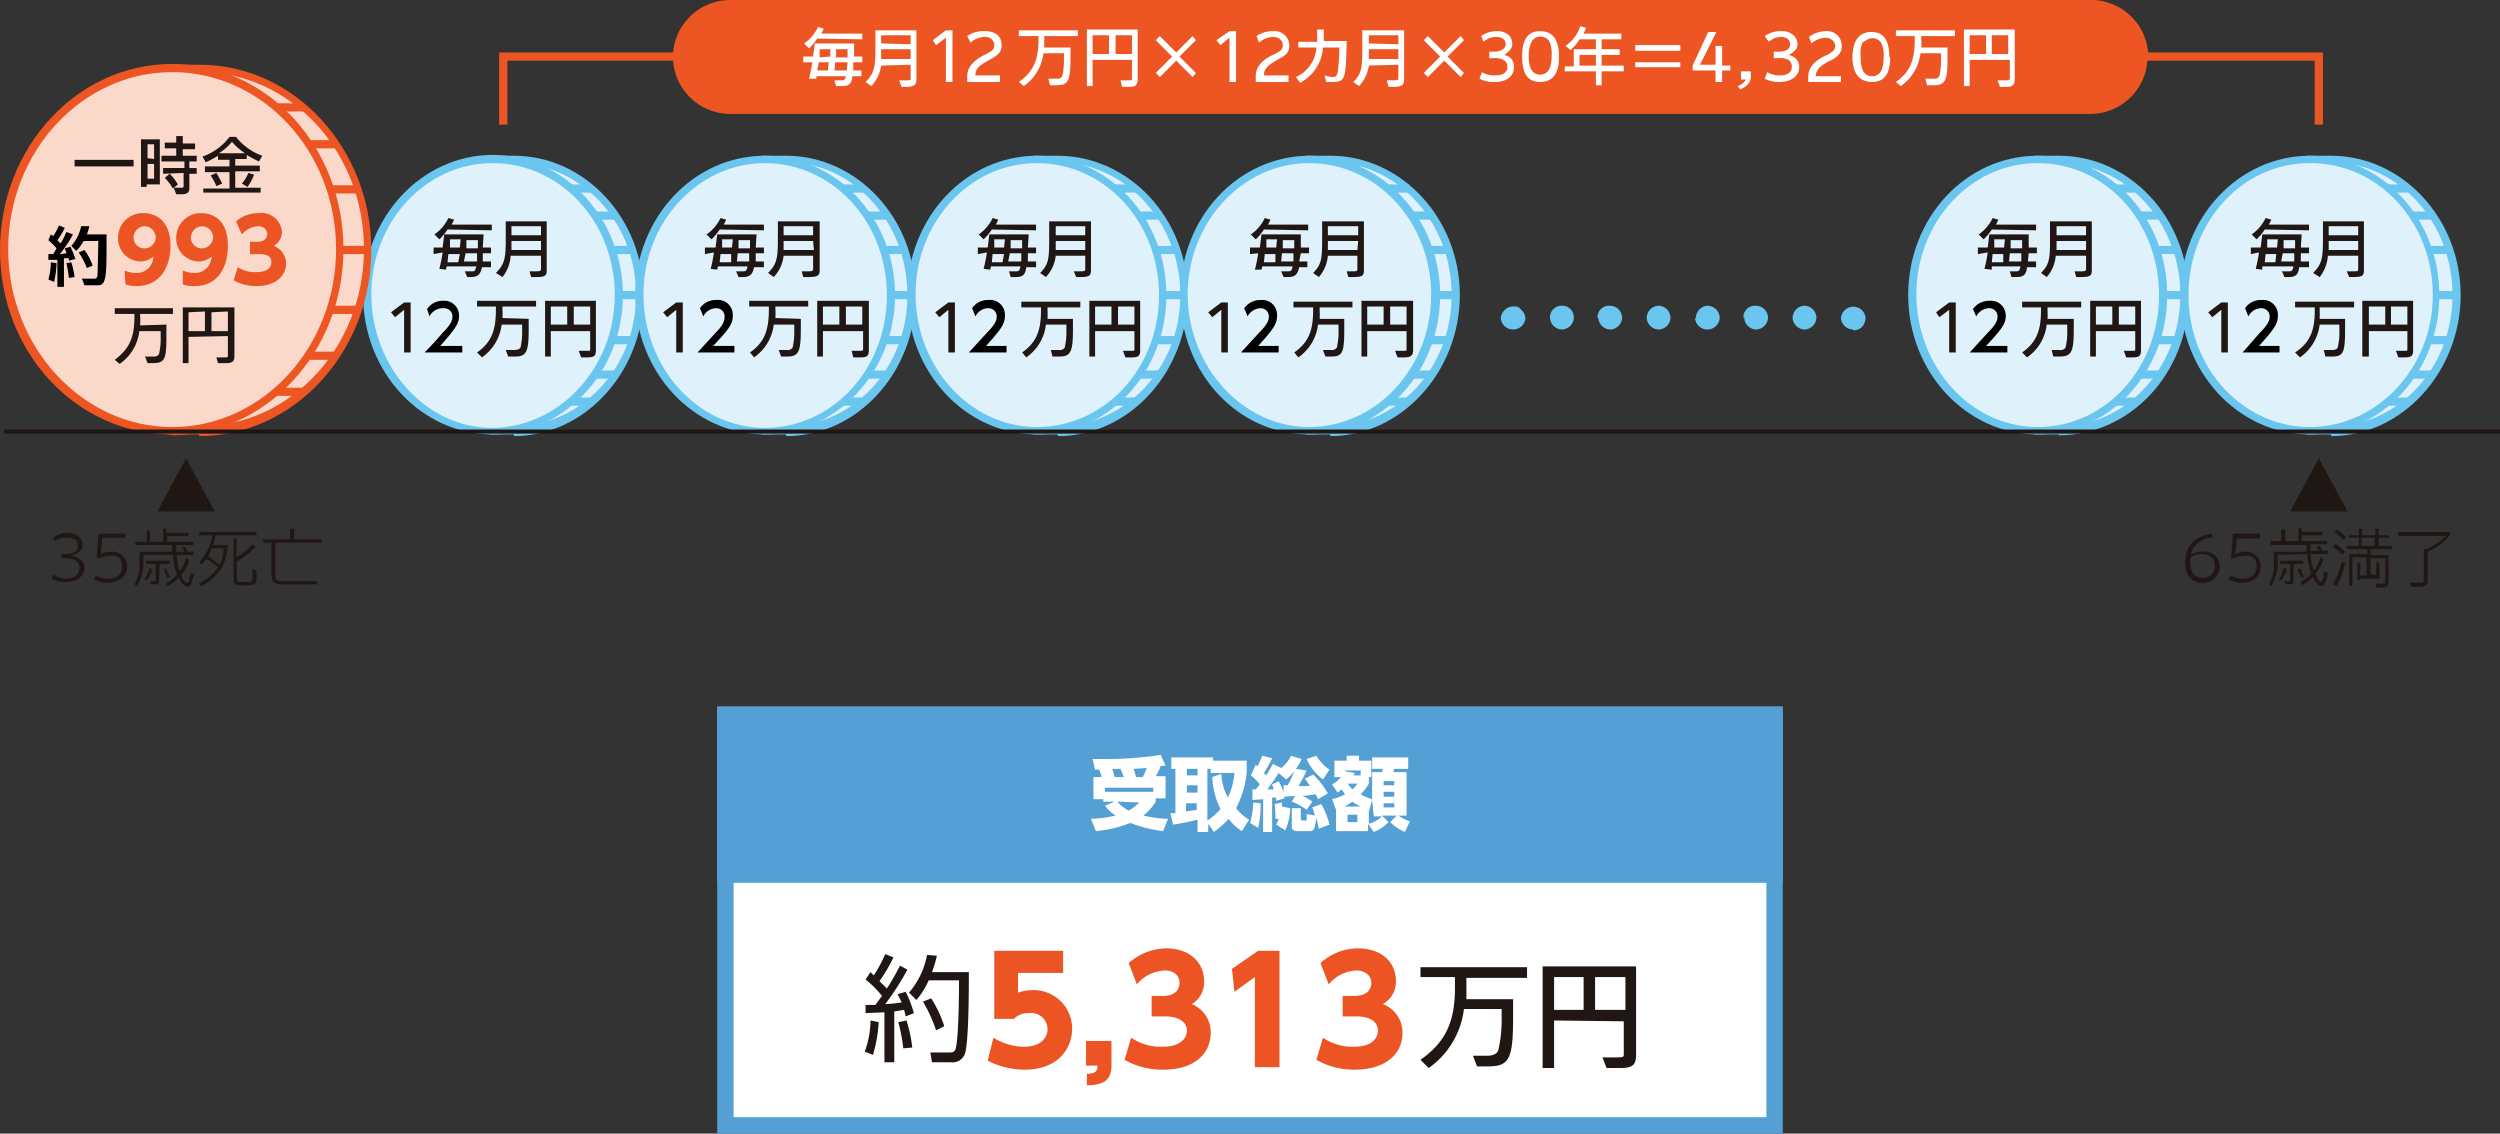 <svg xmlns="http://www.w3.org/2000/svg" width="305" height="138.3"><rect width="100%" height="100%" fill="#333333" stroke="none"/><path fill="#fff" d="M88.5 87.2h128v50.1h-128z"/><path d="M217.5 138.3h-130V86.2h130zm-128-2h126V88.2h-126z" fill="#549fd4"/><path fill="#549fd4" d="M88.5 87.2h128v19.5h-128z"/><path d="M217.5 107.7h-130V86.2h130zm-128-2h126V88.2h-126z" fill="#549fd4"/><path d="M134.4 94.8a5.6 5.6 0 00-.3-.9h-.5l-.3-1.3h1.3a44.9 44.9 0 007-.5l.6 1.3-1 .1h.4a10.8 10.8 0 01-.6 1.2h1.2v2.7H141v.4a6.8 6.8 0 01-1.5 1.7 16.4 16.4 0 003 .4l-.6 1.5a16.5 16.5 0 01-4-1 15.3 15.3 0 01-4.2 1l-.6-1.5a15 15 0 003-.4 5.5 5.5 0 01-1.3-1.2l1.2-.5h-1.4v-.3h-1.2v-2.7zm6.3 1.3h-5.9v.5h5.9zm-3.6-1.3a9 9 0 00-.4-1h-1l.3 1zm-.8 3a5.1 5.1 0 001.4 1.1 6 6 0 001.3-1zm3.1-3a6.7 6.7 0 00.5-1.1l-1.6.1a9.8 9.8 0 01.3 1zM151.5 101.4a6.3 6.3 0 01-1.6-1.5 12.3 12.3 0 01-1.8 1.6l-.7-1v1h-1.3V100a29.2 29.2 0 01-3 .6l-.3-1.4a5 5 0 00.6 0v-5.4h-.5v-1.4h5.1v.4h4.1v1.4a11.7 11.7 0 01-1.3 4.4 5.6 5.6 0 001.6 1.4zm-6.7-7.6v.8h1.3v-.8zm0 2v.9h1.3v-.9zM146 98h-1.3v1l1.3-.2zm3-3.6a6.8 6.8 0 00.8 2.9 8.5 8.5 0 00.8-3h-2.9v-.5h-.4v6.3a7.3 7.3 0 001.6-1.4 9.5 9.5 0 01-1-3.9zM153.8 98a12.3 12.3 0 01-.3 3l-1-.6a9.8 9.8 0 00.4-2.5zm-1-1.7h.4l.5-.6a6 6 0 00-1.1-1.1l.6-1.3a3.1 3.1 0 01.2.2 12.9 12.9 0 00.6-1.3l1.2.3a15.3 15.3 0 01-1 1.8l.3.3.8-1.4 1 .5a4 4 0 001.2-1.5l1.3.4a5.5 5.5 0 01-.7 1.2l1.3.2a15 15 0 01-1 1.9h1.4a6.7 6.7 0 00-.6-.9l1-.5a9.2 9.2 0 011.8 2.3l-1.2.7a5.3 5.3 0 00-.3-.6 15.2 15.2 0 01-1.6.2 6.5 6.5 0 011.2.7l-.7 1a6.6 6.6 0 00-1.8-1l.4-.7-1.3.1a.4.4 0 000 .2l-1 .3v-.4h-.5v4.2h-1.1v-4l-1.3.1zm3.2-1a7 7 0 01.6 1.4v-.9h.5a12.8 12.8 0 00.8-1.7 6.7 6.7 0 01-1 1l-.9-.8a21.5 21.5 0 01-1.4 2h.8l-.2-.6zm-.3 5.3a4 4 0 00.3-.7h-.4a13.4 13.4 0 00-.1-1.8l.9-.2v.5l1 .2a6.8 6.8 0 01-.6 2.7zm5.2.5l-.3-1.3c-.2 1.1-.2 1.6-.8 1.6h-1.4c-.5 0-.8-.1-.8-.6v-2.2h1.1v1.3s0 .2.2.2h.5a3 3 0 000-.8l1 .2a5.1 5.1 0 00-.3-1l1.1-.4a10.2 10.2 0 011 2.5zm.5-6a6.5 6.5 0 01-2-2.5l1.2-.4a5.4 5.4 0 001.6 1.7zM167 95.6a5.4 5.4 0 01-1 1.3 6.4 6.4 0 001.4.6v-3.3h1.2a2.2 2.2 0 00.1-.4h-1.3v-1.4h4.4v1.4h-1.7l-.1.4h1.6v5.3h-1a5.3 5.3 0 001.4.7l-.6 1.3a5.8 5.8 0 01-1.8-1.2l.8-.8h-1.8l.8.8a5.1 5.1 0 01-1.8 1.2l-.7-1v.9H163v-2.6l-.5-1.3a6.6 6.6 0 001.6-.6 4.5 4.5 0 01-.4-.6l-.5.4-.7-1a3.3 3.3 0 001.1-.9h-.8v-2h1.5v-.6h1.5v.6h1.5v2h-.3zm-1 2.8a5.8 5.8 0 01-1-.6 7.7 7.7 0 01-1 .6zm0-3.8V94h-1.9v.1l1.2.2-.2.3zm-.4 4.8h-1.2v.9h1.2zm-1.2-3.8a5 5 0 00.6.7 3.2 3.2 0 00.6-.7zm3 2L167 99v1.5a3.8 3.8 0 001.6-.9h-1zm2.7-2.3h-1.3v.5h1.3zm0 1.3h-1.3v.6h1.3zm0 1.4h-1.3v.5h1.3z" fill="#fff"/><path d="M184.6 121.9v2.2c0 5.2-.5 6-3.1 6h-1.3l-.5-1.3H181.5c.7 0 1.2-.3 1.3-.7a16.4 16.4 0 00.4-4v-1h-4.6a10.3 10.3 0 01-4.3 7.2l-1-1c3.1-2.2 4.3-4.7 4.2-9.3v-.8h-4.2V118h13v1.3h-7.4V121.9zM189.6 124.5v5.8h-1.4v-12.4h11.4v10.8c0 1.3-.5 1.6-2 1.6H196l-.5-1.3h1.6c.9 0 1 0 1-.4v-4zm0-5.3v4h3.6v-4zm5 0v4h3.7v-4z" fill="#201715"/><path d="M129.7 118.7h-5.5v2.4a5.5 5.5 0 011.6-.3 4.7 4.7 0 015 4.7c0 2.3-1.6 5-5.8 5a9.8 9.8 0 01-4.5-1.1l.7-2.8a7.1 7.1 0 003.7 1.1c2.4 0 2.9-1.4 2.9-2.1a2 2 0 00-2.3-2 2.4 2.4 0 00-1.8.7h-2.4V116h8.4zM135.6 127v3c0 1.8-1 2.4-3 2.4V131c1 0 1.3-.3 1.3-1h-1.4v-3zM138 126.6a6.5 6.5 0 003.9 1.1c1.8 0 2.9-.8 2.9-2 0-.8-.7-1.7-2.7-1.7h-1.6v-2.5h1.4c1.5 0 2-.8 2-1.6 0-1.1-1-1.5-1.7-1.5a4.6 4.6 0 00-3.5 1.7l-1-2.6a7 7 0 014.6-1.8c2.8 0 4.6 1.7 4.6 4a3.1 3.1 0 01-1.5 2.8 3.7 3.7 0 012.3 3.6c0 2-1.5 4.4-5.8 4.4a9.3 9.3 0 01-4.7-1.2zM153.5 116h2.6v14.2h-3v-11l-2.5 1.8-.3-2.8zM161.4 126.6a6.4 6.4 0 003.8 1.1c1.9 0 2.9-.8 2.9-2 0-.8-.6-1.7-2.7-1.7h-1.6v-2.5h1.4c1.6 0 2.1-.8 2.1-1.6 0-1.1-1.1-1.5-1.8-1.5a4.6 4.6 0 00-3.4 1.7l-1-2.6a6.8 6.8 0 014.5-1.8c3 0 4.7 1.7 4.7 4a3.1 3.1 0 01-1.6 2.8 3.7 3.7 0 012.4 3.6c0 2-1.5 4.4-5.9 4.4a9.3 9.3 0 01-4.6-1.2z" fill="#ec5523"/><path d="M110.7 118.3a32.2 32.2 0 01-2.7 4.2 19 19 0 002-.2 9.3 9.3 0 00-.5-1l1-.3a15.8 15.8 0 011 2.6l-1 .4-.2-.8-1.2.2v6.2h-1.2v-6.1l-2.3.1v-1h1.2l.8-1.1a12.2 12.2 0 00-2-2l.6-.9.4.4a16.7 16.7 0 001.4-2.6l1 .4a20.2 20.2 0 01-1.7 2.9l.9.9a30.9 30.9 0 001.6-2.8zm-5.2 10a11.3 11.3 0 00.7-3.8l1 .2a17.2 17.2 0 01-.7 4zm4.7-.4a22.1 22.1 0 00-.6-3.2l1-.2a19 19 0 01.7 3.3zm.7-6.8a9.8 9.8 0 002.2-4.6l1.2.1a14.5 14.5 0 01-.6 2h4.5c0 1.8 0 8.8-.5 10a1.6 1.6 0 01-1.7 1h-2.3l-.2-1.2h2.3c.3 0 .7 0 .8-.5.4-1.5.4-7.9.4-8.3h-3.7a9.4 9.4 0 01-1.5 2.4zm3.3 4.6a17.4 17.4 0 00-1.6-3.5l1-.4a13.9 13.9 0 011.6 3.4z" fill="#201715"/><path d="M248.6 19.4h2.5c8.5 0 15.4 7.4 15.4 16.6s-6.9 16.6-15.3 16.6h-2.6z" fill="#dff2fb"/><path d="M251.2 53h-3V19h3c8.7 0 15.8 7.7 15.8 17.1s-7.1 17-15.8 17zm-2.1-1h2c8.2.1 14.9-7.1 14.9-16s-6.7-16.1-14.8-16.1H249z" fill="#6bc6ef"/><ellipse cx="248.6" cy="36" rx="15.3" ry="16.6" fill="#dff2fb"/><path d="M248.6 53c-8.7 0-15.8-7.6-15.8-17s7-17 15.8-17 15.8 7.6 15.8 17-7 17-15.8 17zm0-33.1c-8.2 0-14.8 7.2-14.8 16s6.6 16.2 14.8 16.2S263.4 45 263.4 36s-6.6-16.1-14.8-16.1z" fill="#6bc6ef"/><path fill="#6bc6ef" d="M263.9 35.5h2.6v1h-2.6zM263.1 41h2.6v1h-2.6zM263.1 30h2.6v1h-2.6zM261.2 25.8h2.6v1h-2.6zM258.1 22.5h2.6v1h-2.6zM261.2 45.2h2.6v1h-2.6zM258.1 48.5h2.6v1h-2.6z"/><path d="M241.3 31v-.8h1.2l.2-1.6h4.8v1.6h1v.7h-1l-.1 1h1v.7h-1.1c-.1.9-.4 1.2-1.3 1.2h-.6l-.2-.7h.8c.3 0 .4-.1.5-.6H243v.4l-.9-.1a16.7 16.7 0 00.4-2zm1.7-3a6.5 6.5 0 01-1 1.2l-.6-.6a5 5 0 001.7-2l.7.2a6.3 6.3 0 01-.3.6h4.9v.7zm.1 3l-.1 1h1.4v-1zm1.4-.8l.1-1h-1.3v1zm.7.7l-.1 1h1.5v-1zm.1-1.6v1h1.4v-1zM250.8 31.2a4.5 4.5 0 01-1.1 2.6l-.7-.5c1-1 1.1-1.7 1.1-3.9V27h5.1V33c0 .7-.3.8-1.4.8h-.5l-.2-.7h.7c.5 0 .7 0 .7-.3v-1.6zm3.7-1.8h-3.6v1.1h3.6zm0-.7v-1.1h-3.6v1.1zM238.6 43h-.8v-5.2l-1.2.9-.4-.6 1.6-1.2h.8zM253 38.9v1.3c0 2.8-.3 3.3-1.8 3.3h-.7l-.2-.8h1a.7.7 0 00.7-.3 8.4 8.4 0 00.2-2.2v-.6h-2.5a5.6 5.6 0 01-2.4 4l-.6-.6c1.7-1.2 2.3-2.6 2.3-5.1v-.4h-2.3v-.7h7.2v.7h-4.1v.4a8.2 8.2 0 010 1zM255.7 40.4v3.1h-.7v-6.8h6.2v6c0 .7-.2.9-1 .9h-.8l-.3-.8H260c.5 0 .5 0 .5-.2v-2.2zm0-3v2.2h2v-2.2zm2.8 0v2.2h2v-2.2z" fill="#201715"/><path d="M244.9 42.2v.8h-4.6l2.2-2.4c1-1 1.2-1.5 1.2-2a1 1 0 00-1-1h-.1a1.9 1.9 0 00-1.5 1l-.4-.9a2.4 2.4 0 012-1 1.8 1.8 0 012 1.7 1 1 0 010 .2c0 .8-.4 1.5-2.4 3.6z"/><path d="M281.8 19.4h2.6c8.4 0 15.3 7.4 15.3 16.6s-6.9 16.6-15.3 16.6h-2.6z" fill="#dff2fb"/><path d="M284.4 53h-3V19h3c8.7 0 15.8 7.7 15.8 17s-7.1 17.2-15.8 17.2zm-2-1h2c8.2 0 14.8-7.1 14.8-16s-6.6-16.2-14.8-16.2h-2z" fill="#6bc6ef"/><ellipse cx="281.8" cy="36" rx="15.3" ry="16.6" fill="#dff2fb"/><path d="M281.8 53c-8.7 0-15.8-7.6-15.8-17s7.1-17 15.8-17 15.8 7.6 15.8 17-7 17-15.8 17zm0-33.1C273.6 19.9 267 27 267 36s6.7 16.1 14.8 16.1S296.8 45 296.8 36s-6.7-16.1-14.9-16.1z" fill="#6bc6ef"/><path fill="#6bc6ef" d="M297.1 35.5h2.6v1h-2.6zM296.3 41h2.6v1h-2.6zM296.3 30h2.6v1h-2.6zM294.4 25.8h2.6v1h-2.6zM291.3 22.5h2.6v1h-2.6zM294.4 45.2h2.6v1h-2.6zM291.3 48.5h2.6v1h-2.6z"/><path d="M274.6 31v-.8h1.2l.2-1.6h4.8l-.1 1.6h1v.7h-1v1h1v.7h-1.2c-.1.9-.4 1.2-1.3 1.2h-.5l-.3-.7h.9c.3 0 .4-.1.5-.6H276v.4l-.8-.1a19 19 0 00.4-2zm1.7-3a6.5 6.5 0 01-1 1.2l-.6-.6a5 5 0 001.7-2l.7.2-.3.6h4.9v.7zm.1 3l-.1 1h1.3l.1-1zm1.4-.8l.1-1h-1.3v1zm.7.7l-.2 1h1.6v-1zm.1-1.6v1h1.4v-1zM284 31.2a4.7 4.7 0 01-1 2.6l-.8-.5c1-1 1.2-1.7 1.2-3.9V27h5V33c0 .7-.3.8-1.4.8h-.4l-.3-.7h.8c.5 0 .6 0 .6-.3v-1.6zm3.7-1.8h-3.6v1.1h3.6zm0-.7v-1.1h-3.6v1.1zM271.8 43h-.8v-5.2l-1.1.9-.5-.6 1.6-1.2h.8zM286.1 38.9v1.3c0 2.8-.2 3.3-1.6 3.3h-.8l-.2-.8h1c.4 0 .6-.1.7-.3a8 8 0 00.2-2.2v-.6H283a5.7 5.7 0 01-2.4 4l-.6-.6c1.8-1.2 2.4-2.6 2.4-5.1v-.4h-2.4v-.7h7.2v.7H283v.4a10.3 10.3 0 010 1zM289 40.4v3.1h-.8v-6.8h6.2v6c0 .7-.2.9-1 .9h-.8l-.3-.8H293.2c.5 0 .5 0 .5-.2v-2.2zm0-3v2.2h2v-2.2zm2.7 0v2.2h2v-2.2z" fill="#201715"/><path d="M278.1 42.2v.8h-4.5l2.1-2.4c1-1 1.2-1.5 1.2-2a1 1 0 00-1-1 1.8 1.8 0 00-1.6 1l-.4-1a2.3 2.3 0 012-1 1.8 1.8 0 012 1.8v.1c0 1-.4 1.6-2.3 3.7z"/><path d="M60.1 19.4h2.6C71 19.4 78 26.8 78 36s-6.9 16.6-15.3 16.6H60z" fill="#dff2fb"/><path d="M62.7 53h-3V19h3c8.7 0 15.8 7.7 15.8 17s-7.1 17.2-15.8 17.2zm-2.1-1h2c8.3 0 15-7.1 15-16s-6.7-16.1-15-16.1h-2z" fill="#6bc6ef"/><ellipse cx="60.1" cy="36" rx="15.3" ry="16.6" fill="#dff2fb"/><path d="M60.1 53c-8.7 0-15.8-7.6-15.8-17s7.1-17.1 15.8-17.1S76 26.6 76 36s-7.2 17-15.9 17zm0-33.1c-8.2 0-14.8 7.2-14.8 16S51.9 52.2 60 52.2 75 45 75 36s-6.7-16.1-14.9-16.1z" fill="#6bc6ef"/><path fill="#6bc6ef" d="M75.5 35.5h2.6v1h-2.6zM74.6 41h2.6v1h-2.6zM74.6 30h2.6v1h-2.6zM72.7 25.8h2.6v1h-2.6zM69.6 22.5h2.6v1h-2.6zM72.7 45.2h2.6v1h-2.6zM69.6 48.5h2.6v1h-2.6z"/><path d="M52.9 31v-.8H54l.2-1.6H59l-.1 1.6h1v.7h-1v1h1v.7h-1.1c-.2.9-.5 1.2-1.4 1.2H57l-.3-.7h1c.2 0 .3-.1.4-.6h-3.6l-.1.4-.8-.1a19 19 0 00.4-2zm1.7-3a6.2 6.2 0 01-1 1.2l-.6-.6a5 5 0 001.7-2l.7.2a6.4 6.4 0 01-.3.6H60v.7zm.1 3l-.1 1h1.3l.2-1zm1.4-.8l.1-1h-1.3v1zm.7.7l-.2 1h1.6v-1zm.1-1.6v1h1.4v-1zM62.3 31.2a4.6 4.6 0 01-1 2.6l-.8-.5c1-1 1.2-1.7 1.2-3.9V27h5V33c0 .7-.3.8-1.4.8h-.5l-.2-.7h.7c.5 0 .7 0 .7-.3v-1.6zm3.7-1.8h-3.6v1.1H66zm0-.7v-1.1h-3.6v1.1zM50.1 43h-.8v-5.2l-1.1.9-.5-.6 1.6-1.2h.8zM64.5 38.9v1.3c0 2.8-.3 3.3-1.7 3.3H62l-.3-.8h1c.4 0 .7-.1.8-.3a8.4 8.4 0 00.2-2.2v-.6h-2.5a5.7 5.7 0 01-2.4 4l-.6-.6c1.7-1.2 2.3-2.6 2.3-5.2v-.4h-2.3v-.7h7.2v.7h-4.1v.4a10.3 10.3 0 010 1zM67.2 40.4v3.1h-.7v-6.8h6.2v6c0 .7-.2.9-1 .9h-.8l-.3-.8H71.5c.5 0 .5 0 .5-.2v-2.2zm0-3v2.2h2v-2.2zm2.8 0v2.2h2v-2.2z" fill="#201715"/><path d="M56.4 42.2v.8h-4.6a38 38 0 002.2-2.4c1-1 1.2-1.5 1.2-2a1 1 0 00-1-1H54a1.8 1.8 0 00-1.6 1l-.3-.9a2.3 2.3 0 011.9-1 1.8 1.8 0 012 1.7 1 1 0 010 .2c0 .8-.4 1.5-2.3 3.6z"/><path d="M93.3 19.4H96c8.5 0 15.3 7.4 15.3 16.6S104.4 52.6 96 52.6h-2.6z" fill="#dff2fb"/><path d="M95.9 53h-3V19h3c8.7 0 15.8 7.7 15.8 17s-7 17.2-15.8 17.2zm-2-1h2c8.2 0 14.8-7.1 14.8-16S104.1 19.8 96 19.8h-2z" fill="#6bc6ef"/><ellipse cx="93.3" cy="36" rx="15.3" ry="16.6" fill="#dff2fb"/><path d="M93.3 53c-8.7 0-15.8-7.6-15.8-17s7.1-17 15.8-17 15.9 7.6 15.9 17-7.2 17-15.9 17zm0-33.1c-8.1 0-14.8 7.2-14.8 16S85 52.2 93.3 52.2 108.2 45 108.2 36s-6.7-16.1-14.9-16.1z" fill="#6bc6ef"/><path fill="#6bc6ef" d="M108.7 35.5h2.6v1h-2.6zM107.8 41h2.6v1h-2.6zM107.8 30h2.6v1h-2.6zM105.9 25.8h2.6v1h-2.6zM102.8 22.5h2.6v1h-2.6zM105.9 45.2h2.6v1h-2.6zM102.8 48.5h2.6v1h-2.6z"/><path d="M86 31v-.8h1.3l.2-1.6h4.8l-.1 1.6h1v.7h-1v1h1v.7H92c-.2.9-.5 1.2-1.4 1.2h-.5l-.3-.7h.9c.3 0 .4-.1.5-.6h-3.6l-.1.4-.8-.1a16.7 16.7 0 00.4-2zm1.8-3a6.2 6.2 0 01-1 1.2l-.6-.6a5 5 0 001.7-2l.7.2-.3.6h4.9v.7zm.1 3l-.1 1h1.4v-1zm1.4-.8l.1-1h-1.3v1zm.7.7l-.1 1h1.5v-1zm.1-1.6v1h1.4v-1zM95.6 31.2a4.5 4.5 0 01-1.2 2.6l-.7-.5c1-1 1.2-1.7 1.2-3.9V27h5.1V33c0 .7-.4.8-1.4.8H98l-.2-.7h.7c.5 0 .7 0 .7-.3v-1.6zm3.6-1.8h-3.6v1.1h3.7zm0-.7v-1.1h-3.6v1.1zM83.3 43h-.8v-5.2l-1.1.9-.5-.6 1.6-1.2h.8zM97.7 38.9v1.3c0 2.8-.3 3.3-1.7 3.3h-.7l-.3-.8h1a.7.7 0 00.7-.3 8.9 8.9 0 00.2-2.2v-.6h-2.5a5.7 5.7 0 01-2.4 4l-.5-.6c1.7-1.2 2.3-2.6 2.3-5.2v-.4h-2.4v-.7h7.2v.7h-4v.4a8.2 8.2 0 010 1zM100.4 40.4v3.1h-.7v-6.8h6.3v6c0 .7-.2.9-1 .9h-.9l-.2-.8H104.8c.4 0 .5 0 .5-.2v-2.2zm0-3v2.2h2v-2.2zm2.8 0v2.2h2v-2.2z" fill="#201715"/><path d="M89.6 42.2v.8h-4.5l2.2-2.4c1-1 1.1-1.5 1.1-2a1 1 0 00-1-1 1.8 1.8 0 00-1.6 1l-.4-1a2.3 2.3 0 012-1 1.8 1.8 0 012 1.8.9.9 0 010 .1c0 1-.4 1.6-2.4 3.7z"/><path d="M286.4 62.4h-7l3.5-6.5zM270 65.5c-1.6.3-2.4 1-2.7 2.1a3.4 3.4 0 011.5-.3 1.8 1.8 0 012 1.8 2 2 0 01-2 2h-.1a2 2 0 01-1.8-1 3.2 3.2 0 01-.3-1.5c0-2 1-3 3.1-3.5zm-2.8 3c0 1.3.5 2 1.5 2a1.4 1.4 0 001.5-1.2V69c0-.9-.6-1.4-1.6-1.4a2.7 2.7 0 00-1.4.4v.5zM272.7 67.6a3 3 0 011.2-.3 1.8 1.8 0 011.9 1.9c0 1.1-.9 1.9-2.3 1.9a3.5 3.5 0 01-1.6-.4l.2-.5a2.9 2.9 0 001.4.4c1.2 0 1.8-.5 1.8-1.5s-.5-1.3-1.4-1.3a3.4 3.4 0 00-1.3.3h-.4l.2-3h3.3v.6h-2.8zM277.9 67.7v1a5.4 5.4 0 01-.8 2.8l-.3-.2a4.5 4.5 0 00.6-2.7v-1.3h4v-.8H277V66h1.3v-1.4h.5v1.4h1.6v-1.6h.4v.5h2.5v.4h-2.5v.7h3.1v.4h-2v.8h1a3.8 3.8 0 00-.3-.5l.4-.1a4.8 4.8 0 01.3.6h.7v.4h-2.1a6.6 6.6 0 00.4 2 4.6 4.6 0 00.8-1.6l.4.2a5.5 5.5 0 01-1 1.8c.2.7.5 1 .6 1s.3-.2.4-.7v-.6l.5.2-.1.6c-.2.6-.4 1-.7 1s-.7-.4-1-1.1a7 7 0 01-1.3 1l-.3-.4a5.3 5.3 0 001.4-1 8 8 0 01-.5-2.4zm1.1 1.7a3.4 3.4 0 01-.7 1.4l-.3-.1a3.3 3.3 0 00.6-1.4zm.8 1.4c0 .4 0 .5-.6.5h-.4l-.1-.4h.5c.2 0 .2 0 .2-.3v-1.8h-1.2v-.4h2.8v.4h-1.2zm1-.3a5.7 5.7 0 01-.5-1.1h.4a3.8 3.8 0 00.4 1zM284.6 71.3a11.4 11.4 0 001.1-2.8l.4.2a11.1 11.1 0 01-1 2.8zm.3-5a10.9 10.9 0 011.2 1l-.3.4a8.6 8.6 0 00-1.2-1zm1-.4a8 8 0 00-1.1-1l.3-.3a11.2 11.2 0 011.1.9zm2 4.3h.8V68H287v3.5h-.4v-3.9h2.2V67h-2.5v-.4h1.5v-1h-1.2v-.3h1.2v-.8h.4v.8h1.6v-.8h.4v.8h1.3v.3h-1.3v1h1.6v.4h-2.6v.7h2.2V71c0 .5-.2.7-.8.7h-.7l-.1-.5h.8c.3 0 .4 0 .4-.3v-2.8h-1.8v2h.7v-1.5h.4v2H288v.2h-.4v-2.1h.4zm.2-4.6v1h1.6v-1zM296 67a7.3 7.3 0 002.4-1.6h-5.8v-.5h6.3v.4a7.3 7.3 0 01-2.7 2v3.4c0 .7-.3.9-1.3.9h-.7l-.2-.5h1c.6 0 .7 0 .7-.4v-3.8zM26.2 62.4h-7l3.5-6.5zM6.5 65.6a3 3 0 011.7-.6c1 0 1.9.6 1.9 1.5a1.2 1.2 0 01-.7 1 2 2 0 01-.7.3c1 .2 1.6.7 1.6 1.5 0 1-.9 1.7-2.3 1.7a3.6 3.6 0 01-1.7-.4l.2-.5a3.2 3.2 0 001.5.5c1 0 1.7-.5 1.7-1.3s-.6-1.2-1.9-1.2h-.3v-.5h.4c1.1 0 1.6-.3 1.6-1s-.4-1-1.3-1a2.4 2.4 0 00-1.5.4zM12.3 67.6a3 3 0 011.2-.3 1.8 1.8 0 012 1.9c0 1.1-1 1.9-2.4 1.9a3.4 3.4 0 01-1.6-.4l.2-.5a2.8 2.8 0 001.4.4c1.2 0 1.8-.5 1.8-1.5s-.5-1.3-1.4-1.3a3.4 3.4 0 00-1.3.3h-.4l.2-3h3.3v.5h-2.8zM17.5 67.7v1a5.3 5.3 0 01-.8 2.8l-.3-.2a4.7 4.7 0 00.6-2.7v-1.3h4v-.8h-4.5v-.4h1.4v-1.4h.4v1.4h1.6v-1.6h.4v.5H23v.4h-2.6v.7h3.2v.4h-2.1v.8h1a3.2 3.2 0 00-.3-.5l.4-.1a5 5 0 01.3.6h.7v.4h-2a7.3 7.3 0 00.3 2 4.3 4.3 0 00.8-1.6l.4.2a5.8 5.8 0 01-1 1.9c.3.6.5.9.7.9s.3-.2.3-.6l.2-.6.4.2-.2.5c-.1.7-.3 1-.6 1s-.7-.3-1.1-1.1a7 7 0 01-1.3 1l-.3-.3a5.1 5.1 0 001.4-1.1 7.8 7.8 0 01-.5-2.4zm1.1 1.7a3.4 3.4 0 01-.7 1.4l-.3-.1a3.3 3.3 0 00.6-1.4zm.8 1.4c0 .4 0 .5-.6.5h-.4l-.1-.4h.5c.2 0 .2 0 .2-.3v-1.8h-1.2v-.4h2.9v.4h-1.2zm1-.3a5.7 5.7 0 01-.4-1.1h.3a3.8 3.8 0 00.5 1zM27.8 66.5a6.4 6.4 0 01-.7 2.7 6.5 6.5 0 01-2.5 2.3l-.4-.3a5.7 5.7 0 002.4-2 10.1 10.1 0 00-1.4-1l-.6.7-.3-.3a6.3 6.3 0 001.6-3.3h-1.6v-.4h7v.4h-5a10 10 0 01-.3 1.2zm-2 .4a5.3 5.3 0 01-.4 1l.2.1a12 12 0 011 .8l.2.1a6 6 0 00.5-2zm3 1.1a7.6 7.6 0 002-1.6l.4.3a8.4 8.4 0 01-2.3 1.8v2c0 .5 0 .5.6.5h.7c.5 0 .6 0 .6-.6v-1l.5.2v1c0 .7-.3.8-1 .8h-1c-.7 0-.8-.2-.8-.7v-5h.4zM33.6 69.7c0 1.2 0 1.2 1.1 1.2h4v.4h-4.3c-1 0-1.3-.3-1.3-1.5v-3.6h-1v-.4h3.3v-1.3h.5v1.3h3.3v.4h-5.6z" fill="#201715"/><path d="M184.6 40.2a1.5 1.5 0 01-1.5-1.4 1.5 1.5 0 01.5-1 1.5 1.5 0 011.3-.4 1.4 1.4 0 01.2 0 1.2 1.2 0 01.3.2 1.3 1.3 0 01.2.2 1.5 1.5 0 01.5 1 1.5 1.5 0 01-1.5 1.4zM218.7 38.8a1.5 1.5 0 011.5-1.5 1.5 1.5 0 011.4 1.4 1.5 1.5 0 01-1.4 1.5 1.5 1.5 0 01-1.5-1.4zm-6 0a1.4 1.4 0 011.5-1.5 1.5 1.5 0 011.5 1.4 1.5 1.5 0 01-1.5 1.5 1.5 1.5 0 01-1.4-1.5zm-5.8 0a1.5 1.5 0 011.4-1.5 1.5 1.5 0 011.5 1.5 1.5 1.5 0 01-1.5 1.4 1.5 1.5 0 01-1.5-1.4zm-6 0a1.5 1.5 0 011.5-1.5 1.5 1.5 0 011.4 1.5 1.5 1.5 0 01-1.4 1.4 1.5 1.5 0 01-1.5-1.4zm-6 0a1.4 1.4 0 011.5-1.5 1.5 1.5 0 011.5 1.5 1.5 1.5 0 01-1.5 1.4 1.5 1.5 0 01-1.4-1.4zm-5.8 0a1.4 1.4 0 011.4-1.5 1.4 1.4 0 011.5 1.5 1.5 1.5 0 01-1.4 1.4 1.5 1.5 0 01-1.5-1.5zM226.1 40.2a1.5 1.5 0 01-1.5-1.4 1.5 1.5 0 01.5-1 1.5 1.5 0 012 0 1.5 1.5 0 01.5 1 1.4 1.4 0 01-.1.5 1.4 1.4 0 01-1.4 1z" fill="#6bc6ef"/><path fill="#ed5623" d="M283.4 15.2h-1V7.4H61.9v7.8h-1V6.4h222.5v8.8z"/><path d="M262 7a7 7 0 01-6.9 6.9h-166a7 7 0 01-7-7 7 7 0 017-6.9h166a7 7 0 017 7z" fill="#ed5623"/><path d="M98 7.6v-.7h1.2l.2-1.6h4.8v1.6h1v.7h-1.1v1h1v.7H104c-.1 1-.5 1.2-1.3 1.2h-.7l-.2-.7h.9c.3 0 .4-.1.5-.5h-3.6v.3h-.9a19 19 0 00.4-2zm1.7-2.9a6.6 6.6 0 01-1 1.2l-.6-.6a5 5 0 001.7-2l.7.2-.3.6h5v.7zm.2 2.9l-.2 1h1.3l.1-1zm1.4-.7V6H100v1zm.6.7l-.1 1h1.5l.1-1zM102 6v1h1.4V6zM107.5 8a4.5 4.5 0 01-1.2 2.5l-.7-.5c1-1 1.2-1.7 1.2-4V3.7h5v6c0 .7-.3.9-1.4.9h-.4l-.3-.8h.8c.5 0 .6 0 .6-.2V7.9zm3.6-2h-3.6v1.2h3.6zm0-.6V4.3h-3.6v1zM116.2 10h-.8V4.6l-1.2.9-.4-.6 1.6-1.2h.8zM130.6 5.8v1.3c0 2.8-.3 3.3-1.7 3.3h-.8l-.2-.8h1a.7.7 0 00.7-.3 9 9 0 00.2-2.2v-.6h-2.5a5.7 5.7 0 01-2.4 4l-.6-.5c1.7-1.2 2.4-2.6 2.4-5.2v-.4h-2.4v-.7h7.2v.7h-4.1v1.4zM133.3 7.3v3.2h-.7V3.6h6.2v6c0 .7-.2 1-1 1h-.9l-.2-.8H137.6c.5 0 .5 0 .5-.3V7.3zm0-3v2.3h2V4.3zm2.8 0v2.3h2V4.3zM145.5 9.4l-2-2-2 2-.5-.5 2-2-2-2 .5-.5 2 2 2-2 .4.5-2 2 2 2zM150.8 10h-.8V4.6l-1.1.9-.5-.6 1.6-1.1h.8zM153.3 4.4a3.5 3.5 0 012-.6 1.8 1.8 0 012 1.7c0 .8-.3 1.2-1.3 1.7-1.4.8-1.8 1.2-1.8 2h3v.8h-4v-.7c0-1.1.7-2 2.3-2.7.8-.4 1-.6 1-1.1s-.4-1-1.2-1a2.8 2.8 0 00-1.7.7zM164.3 5c-.1 4.8-.2 5-1.8 5h-.7l-.2-.8a4.5 4.5 0 001 .2c.4 0 .5-.2.6-.6a23 23 0 00.2-3h-2a5.2 5.2 0 01-2.8 4.3l-.5-.7a4.2 4.2 0 002.5-3.6h-2.2v-.7h2.3v-.7-.8h.8V5zM167 8a4.5 4.5 0 01-1.2 2.5l-.7-.5c1-1 1.1-1.7 1.1-4V3.7h5.1v6c0 .7-.3.9-1.4.9h-.5l-.2-.8h.7c.5 0 .7 0 .7-.2V7.9zm3.6-2H167v1.2h3.6zm0-.6V4.3H167v1zM178.2 9.4l-2-2-2 2-.5-.5 2-2-2-2 .5-.5 2 2 2-2 .4.5-2 2 2 2zM180.7 4.4a3.3 3.3 0 011.9-.6 2.1 2.1 0 011.5.5 1.6 1.6 0 01.4 1 1.2 1.2 0 01-.5 1 1.5 1.5 0 01-.5.4 2 2 0 01.7.3 1.4 1.4 0 01.5 1.2c0 1.1-.9 1.8-2.3 1.8a3.6 3.6 0 01-1.9-.4l.3-.8a2.9 2.9 0 001.6.4c1 0 1.5-.4 1.5-1a.9.9 0 00-.5-.9 2.2 2.2 0 00-1.2-.2h-.5v-.8h.5a2 2 0 001-.2.8.8 0 00.5-.7c0-.5-.4-.9-1.2-.9a2.3 2.3 0 00-1.5.6zM190.2 7c0 2-.8 3-2.3 3s-2.2-1-2.2-3.1.7-3.1 2.2-3.1 2.3 1 2.3 3.1zM186.9 5a3.9 3.9 0 00-.4 1.8c0 1.6.5 2.3 1.4 2.3s1.4-.7 1.4-2.3A3.8 3.8 0 00189 5a1.3 1.3 0 00-1.8-.3 1.5 1.5 0 00-.3.3zM192.7 4.8a5.2 5.2 0 01-1.1 1.3l-.6-.5a4.8 4.8 0 001.8-2.4l.7.2a6.7 6.7 0 01-.3.7h4.6v.7h-2.4V6h2.2v.7h-2.2V8h2.7v.7h-2.7v1.7h-.7V8.7h-3.8v-.6h1.1V6h2.7V4.8zm0 1.9V8h2V6.7zM205 6.2h-5.5v-.7h5.5zm0 2h-5.5v-.6h5.5zM211.1 8.6h-1V10h-.8V8.6h-2.8V8l1.9-4.1h1l-2 4h1.9V5.6h.8V8h1zM213.6 9.4c0 .6-.5 1.2-1.3 1.5l-.3-.4a1.6 1.6 0 001-.8h-.6v-1h1.2zM230.6 7c0 2-.7 3-2.2 3S226 9 226 7s.8-3.1 2.3-3.1 2.2 1 2.2 3.1zM227.3 5A3.7 3.7 0 00227 7c0 1.6.5 2.3 1.4 2.3s1.4-.7 1.4-2.3a3.6 3.6 0 00-.3-1.8 1.3 1.3 0 00-1.8-.3 1.1 1.1 0 00-.4.3zM237.6 5.8v1.3c0 2.8-.3 3.3-1.7 3.3h-.8l-.2-.8h1a.7.7 0 00.7-.3 8.5 8.5 0 00.2-2.2v-.6h-2.5a5.7 5.7 0 01-2.4 4l-.6-.5c1.7-1.2 2.3-2.6 2.3-5.2v-.4h-2.3v-.7h7.2v.7h-4.1v.4a8.4 8.4 0 010 1zM240.3 7.3v3.2h-.7V3.6h6.2v6c0 .7-.2 1-1 1h-.8l-.3-.8H244.6c.5 0 .6 0 .6-.3V7.3zm0-3v2.3h2V4.3zm2.7 0v2.3h2V4.3zM118 4.4a3.5 3.5 0 012.2-.6c1.2 0 2 .6 2 1.7 0 .8-.4 1.2-1.3 1.7-1.5.8-1.9 1.2-1.9 2h3v.8h-4v-.7c0-1.1.8-2 2.3-2.7.8-.4 1-.6 1-1.1s-.4-1-1.1-1a2.8 2.8 0 00-1.8.7zM215.3 4.4a3.3 3.3 0 012-.6 2 2 0 011.5.5 1.5 1.5 0 01.5 1 1.1 1.1 0 01-.5 1 1.4 1.4 0 01-.6.4 1.9 1.9 0 01.7.3 1.4 1.4 0 01.6 1.2c0 1.1-1 1.8-2.4 1.8a3.7 3.7 0 01-1.8-.4l.3-.8a2.9 2.9 0 001.5.4c1 0 1.5-.4 1.5-1a1 1 0 00-.4-.9 2.2 2.2 0 00-1.2-.2h-.6v-.8h.6a2 2 0 001-.2.8.8 0 00.4-.7c0-.5-.4-.9-1.1-.9a2.3 2.3 0 00-1.5.6zM220.7 4.5a3.5 3.5 0 012-.7 1.8 1.8 0 012 1.8c0 .7-.3 1.2-1.2 1.7-1.5.7-1.9 1.2-2 2h3.1v.7h-4v-.6c0-1.1.7-2 2.3-2.7.8-.4 1-.7 1-1.1s-.4-1-1.2-1a2.8 2.8 0 00-1.7.7z" fill="#fff"/><path d="M21 8.3h3.3c11.3 0 20.5 10 20.5 22.1s-9.2 22.2-20.5 22.2H21z" fill="#fbd9ca"/><path d="M24.3 53h-3.9V7.9h4c11.5 0 20.9 10.2 20.9 22.6s-9.4 22.7-21 22.7zm-2.9-1h3c11 0 20-9.6 20-21.6s-9-21.6-20-21.6h-3z" fill="#ed5623"/><ellipse cx="20.9" cy="30.4" rx="20.4" ry="22.1" fill="#fbd9ca"/><path d="M21 53C9.3 53 0 43 0 30.5S9.4 7.8 21 7.8s20.9 10.1 20.9 22.6-9.4 22.7-21 22.7zm0-44.2c-11 0-20 9.7-20 21.6s9 21.7 20 21.7 20-9.7 20-21.7S32 8.8 21 8.8z" fill="#ed5623"/><path fill="#ed5623" d="M41.4 30h3.4v1h-3.4zM40.3 37.3h3.4v1h-3.4zM40.3 22.6h3.4v1h-3.4zM37.7 17.1h3.4v1h-3.4zM33.6 12.6H37v1h-3.4zM37.7 42.9h3.4v1h-3.4zM33.6 47.3H37v1h-3.4z"/><path d="M16.3 20.3H9.1v-.8h7.2zM19.5 22.5h-1.6v.3h-.7V17h2.3zm-.7-3.1v-1.8H18v1.7zm0 2.4V20H18v1.8zm1.1-.6v-.7h2.6v-.8h-2.8V19h1.8v-.9h-1.4v-.7h1.4v-.8h.8v.9h1.5v.7h-1.5v.8H24v.7h-.9v.8h.9v.7h-.9V23c0 .5-.3.7-1 .7h-.6l-.3-.8h.9c.2 0 .3 0 .3-.2v-1.6zm.8 0a5.7 5.7 0 011 1.3l-.6.5a6.8 6.8 0 00-1-1.3zM30.1 19.4h-1.4v.8h3v.7h-3v2h3.1v.6h-7V23H28v-2h-3v-.7h3v-.8h-1.4V19a12.4 12.4 0 01-1.5.8l-.4-.7a7 7 0 003.3-2.4h.8A7 7 0 0032 19l-.4.7a12.7 12.7 0 01-1.5-.8zm-3.7 3.3a8 8 0 00-.7-1.3l.7-.3a11.4 11.4 0 01.7 1.3zm3.5-4a7.3 7.3 0 01-1.6-1.4 6.6 6.6 0 01-1.6 1.4zm-.4 3.7a4.4 4.4 0 00.8-1.3l.7.2a6.2 6.2 0 01-.8 1.5zM20.3 39.6V41c0 2.9-.2 3.3-1.7 3.3H18l-.3-.8h1a.7.7 0 00.7-.3 8.4 8.4 0 00.2-2.2v-.6H17a5.7 5.7 0 01-2.4 4l-.6-.5c1.7-1.3 2.4-2.6 2.4-5.2v-.4H14v-.7h7.1v.7h-4v.4a8.2 8.2 0 010 1zM23 41.1v3.2h-.7v-6.8h6.3v6c0 .6-.3.8-1 .8h-1l-.2-.7H27.3c.5 0 .5 0 .5-.2V41zm0-3v2.3h2V38zm2.8 0v2.3h2V38z" fill="#201715"/><path d="M15.2 33a3.4 3.4 0 001.4.3 2 2 0 002.1-2 2.4 2.4 0 01-1.5.6 2.8 2.8 0 01-2.8-2.7V29a3 3 0 013-3h.1c.8 0 3.3.3 3.3 4 0 2.7-1.4 4.9-4.1 4.9a4.1 4.1 0 01-1.4-.2zm2.3-2.7A1.4 1.4 0 0019 29a1.4 1.4 0 00-1.3-1.4 1.4 1.4 0 00-1.4 1.3v.1a1.3 1.3 0 001.2 1.3zM22.3 33a3.4 3.4 0 001.4.3 2 2 0 002.1-2 2.4 2.4 0 01-1.5.6 2.8 2.8 0 01-2.8-2.7V29a3 3 0 013-3c.9 0 3.3.3 3.3 4 0 2.7-1.3 4.9-4 4.9a4 4 0 01-1.5-.2zm2.3-2.7A1.4 1.4 0 0026 29a1.4 1.4 0 00-1.3-1.4 1.4 1.4 0 00-1.4 1.3v.1a1.3 1.3 0 001.2 1.3zM29 32.6a4 4 0 002.3.6c1.2 0 1.8-.5 1.8-1.2s-.4-1-1.6-1h-1v-1.5h.9c.9 0 1.2-.5 1.2-1a1 1 0 00-1-.9 2.8 2.8 0 00-2.1 1l-.7-1.6a4.2 4.2 0 012.8-1 2.5 2.5 0 012.8 2.3 2 2 0 01-1 1.7 2.3 2.3 0 011.5 2.2c0 1.2-1 2.7-3.6 2.7a5.5 5.5 0 01-2.8-.7z" fill="#ec5523"/><path d="M5.9 31h.6l.4-.7a7.3 7.3 0 00-1-1l.3-.7.3.2a8.4 8.4 0 00.7-1.3l.7.3a8.7 8.7 0 01-.9 1.5l.4.4a9.8 9.8 0 00.7-1.4l.8.3A15 15 0 017.3 31a8.3 8.3 0 00.8-.1 4 4 0 00-.2-.6l.7-.2a13.7 13.7 0 01.6 1.5l-.8.2v-.3h-.6V35h-.8v-3.3H5.9zm1 1.1a11.4 11.4 0 01-.3 2.3l-.7-.3a7.7 7.7 0 00.3-2.1zm1.8-.1a10 10 0 01.4 1.8l-.7.1a15.3 15.3 0 00-.3-1.8zm2.2-4.4a7.5 7.5 0 01-.3 1H13c0 3.7 0 5-.3 5.7a.7.7 0 01-.7.5h-1.7L10 34h1.4c.3 0 .4 0 .5-.4l.1-4.2h-1.8a4.5 4.5 0 01-.9 1.2l-.6-.6a5.2 5.2 0 001.2-2.4zm-.6 2.9a6.7 6.7 0 011 1.9l-.7.3a9.1 9.1 0 00-1-1.9z"/><path d="M126.5 19.4h2.6c8.5 0 15.3 7.4 15.3 16.6s-6.8 16.6-15.3 16.6h-2.6z" fill="#dff2fb"/><path d="M129 53h-3V19h3c8.8 0 15.9 7.7 15.9 17s-7.1 17.2-15.8 17.2zm-2-1h2c8.3 0 15-7.1 15-16s-6.7-16.2-15-16.2h-2z" fill="#6bc6ef"/><ellipse cx="126.5" cy="36" rx="15.3" ry="16.6" fill="#dff2fb"/><path d="M126.5 53c-8.7 0-15.8-7.6-15.8-17s7.1-17 15.8-17 15.8 7.6 15.8 17-7 17-15.8 17zm0-33.1c-8.2 0-14.8 7.2-14.8 16s6.6 16.2 14.8 16.2S141.4 45 141.4 36s-6.7-16.1-14.9-16.1z" fill="#6bc6ef"/><path fill="#6bc6ef" d="M141.8 35.5h2.6v1h-2.6zM141 41h2.6v1H141zM141 30h2.6v1H141zM139.1 25.8h2.6v1h-2.6zM136 22.5h2.6v1H136zM139.1 45.2h2.6v1h-2.6zM136 48.5h2.6v1H136z"/><path d="M119.3 31v-.8h1.2l.2-1.6h4.8l-.1 1.6h1v.7h-1v1h1v.7h-1.2c-.1.9-.4 1.2-1.3 1.2h-.6l-.2-.7h.9c.3 0 .4-.1.5-.6h-3.6l-.1.4-.8-.1a16.7 16.7 0 00.4-2zm1.7-3a6.2 6.2 0 01-1 1.2l-.6-.6a5 5 0 001.7-2l.7.2-.3.6h4.9v.7zm.1 3l-.1 1h1.3l.2-1zm1.4-.8l.1-1h-1.3v1zm.7.7l-.2 1h1.6v-1zm.1-1.6v1h1.4v-1zM128.8 31.2a4.5 4.5 0 01-1.2 2.6l-.7-.5c1-1 1.1-1.7 1.1-3.9V27h5.1V33c0 .7-.3.8-1.4.8h-.4l-.3-.7h.7c.6 0 .7 0 .7-.3v-1.6zm3.6-1.8h-3.6v1.1h3.6zm0-.7v-1.1h-3.6v1.1zM116.5 43h-.8v-5.2l-1.1.9-.5-.6 1.6-1.2h.8zM130.9 38.9v1.3c0 2.8-.3 3.3-1.7 3.3h-.8l-.2-.8h1a.7.7 0 00.7-.3 8.9 8.9 0 00.2-2.2v-.6h-2.5a5.6 5.6 0 01-2.4 4l-.5-.6c1.7-1.2 2.3-2.6 2.3-5.1v-.4h-2.4v-.7h7.2v.7h-4v.4a10.3 10.3 0 010 1zM133.6 40.4v3.1h-.7v-6.8h6.2v6c0 .7-.2.9-1 .9h-.8l-.3-.8H137.9c.5 0 .5 0 .5-.2v-2.2zm0-3v2.2h2v-2.2zm2.8 0v2.2h2v-2.2z" fill="#201715"/><path d="M122.8 42.2v.8h-4.6l2.2-2.4c1-1 1.2-1.5 1.2-2a1 1 0 00-1-1h-.1a1.8 1.8 0 00-1.5 1l-.4-1a2.3 2.3 0 012-1 1.8 1.8 0 012 1.8v.1c0 1-.4 1.6-2.3 3.7z"/><path d="M159.7 19.4h2.6c8.5 0 15.3 7.4 15.3 16.6s-6.8 16.6-15.3 16.6h-2.6z" fill="#dff2fb"/><path d="M162.3 53h-3V19h3c8.7 0 15.8 7.7 15.8 17s-7.1 17.2-15.8 17.2zm-2-1h2c8.2 0 14.8-7.1 14.8-16s-6.6-16.2-14.8-16.2h-2z" fill="#6bc6ef"/><ellipse cx="159.7" cy="36" rx="15.3" ry="16.6" fill="#dff2fb"/><path d="M159.7 53C151 53 144 45.5 144 36s7.1-17 15.8-17 15.9 7.6 15.9 17-7.1 17-15.9 17zm0-33.1c-8.1 0-14.8 7.2-14.8 16s6.7 16.2 14.8 16.2S174.6 45 174.6 36s-6.7-16.1-14.9-16.1z" fill="#6bc6ef"/><path fill="#6bc6ef" d="M175.1 35.5h2.6v1h-2.6zM174.2 41h2.6v1h-2.6zM174.2 30h2.6v1h-2.6zM172.3 25.8h2.6v1h-2.6zM169.3 22.5h2.6v1h-2.6zM172.3 45.2h2.6v1h-2.6zM169.3 48.5h2.6v1h-2.6z"/><path d="M152.5 31v-.8h1.2l.2-1.6h4.8v1.6h1v.7h-1l-.2 1h1v.7h-1c-.2.9-.5 1.2-1.4 1.2h-.5l-.3-.7h.9c.3 0 .4-.1.5-.6H154l-.1.4h-.8a18.7 18.7 0 00.4-2zm1.7-3a6.2 6.2 0 01-1 1.2l-.6-.6a4.9 4.9 0 001.7-2l.7.2-.3.6h4.9v.7zm.1 3l-.1 1h1.4v-1zm1.4-.8l.1-1h-1.3v1zm.7.7l-.1 1h1.5v-1zm.1-1.6v1h1.4v-1zM162 31.2a4.5 4.5 0 01-1.1 2.6l-.7-.5c1-1 1.1-1.7 1.1-3.9V27h5.1V33c0 .7-.3.8-1.4.8h-.5l-.2-.7h.7c.5 0 .6 0 .6-.3v-1.6zm3.7-1.8H162v1.1h3.6zm0-.7v-1.1H162v1.1zM149.8 43h-.8v-5.2l-1.1.9-.5-.6 1.6-1.2h.8zM164 38.9v1.3c0 2.8-.2 3.3-1.6 3.3h-.7l-.3-.8h1a.7.7 0 00.7-.3 8.9 8.9 0 00.2-2.2v-.6h-2.5a5.7 5.7 0 01-2.4 4l-.5-.6c1.7-1.2 2.3-2.6 2.3-5.1v-.4h-2.4v-.7h7.2v.7h-4v.4a10.3 10.3 0 010 1zM166.8 40.4v3.1h-.7v-6.8h6.3v6c0 .7-.3.9-1.1.9h-.8l-.3-.8H171.1c.5 0 .5 0 .5-.2v-2.2zm0-3v2.2h2v-2.2zm2.8 0v2.2h2v-2.2z" fill="#201715"/><path d="M156 42.2v.8h-4.6l2.2-2.4c1-1 1.2-1.5 1.2-2a1 1 0 00-1-1 1.9 1.9 0 00-1.6 1l-.4-1a2.4 2.4 0 012-1 1.8 1.8 0 012 1.8.9.9 0 010 .1c0 1-.4 1.6-2.3 3.7z"/><path fill="#201715" d="M.5 52.4H305v.5H.5z"/></svg>